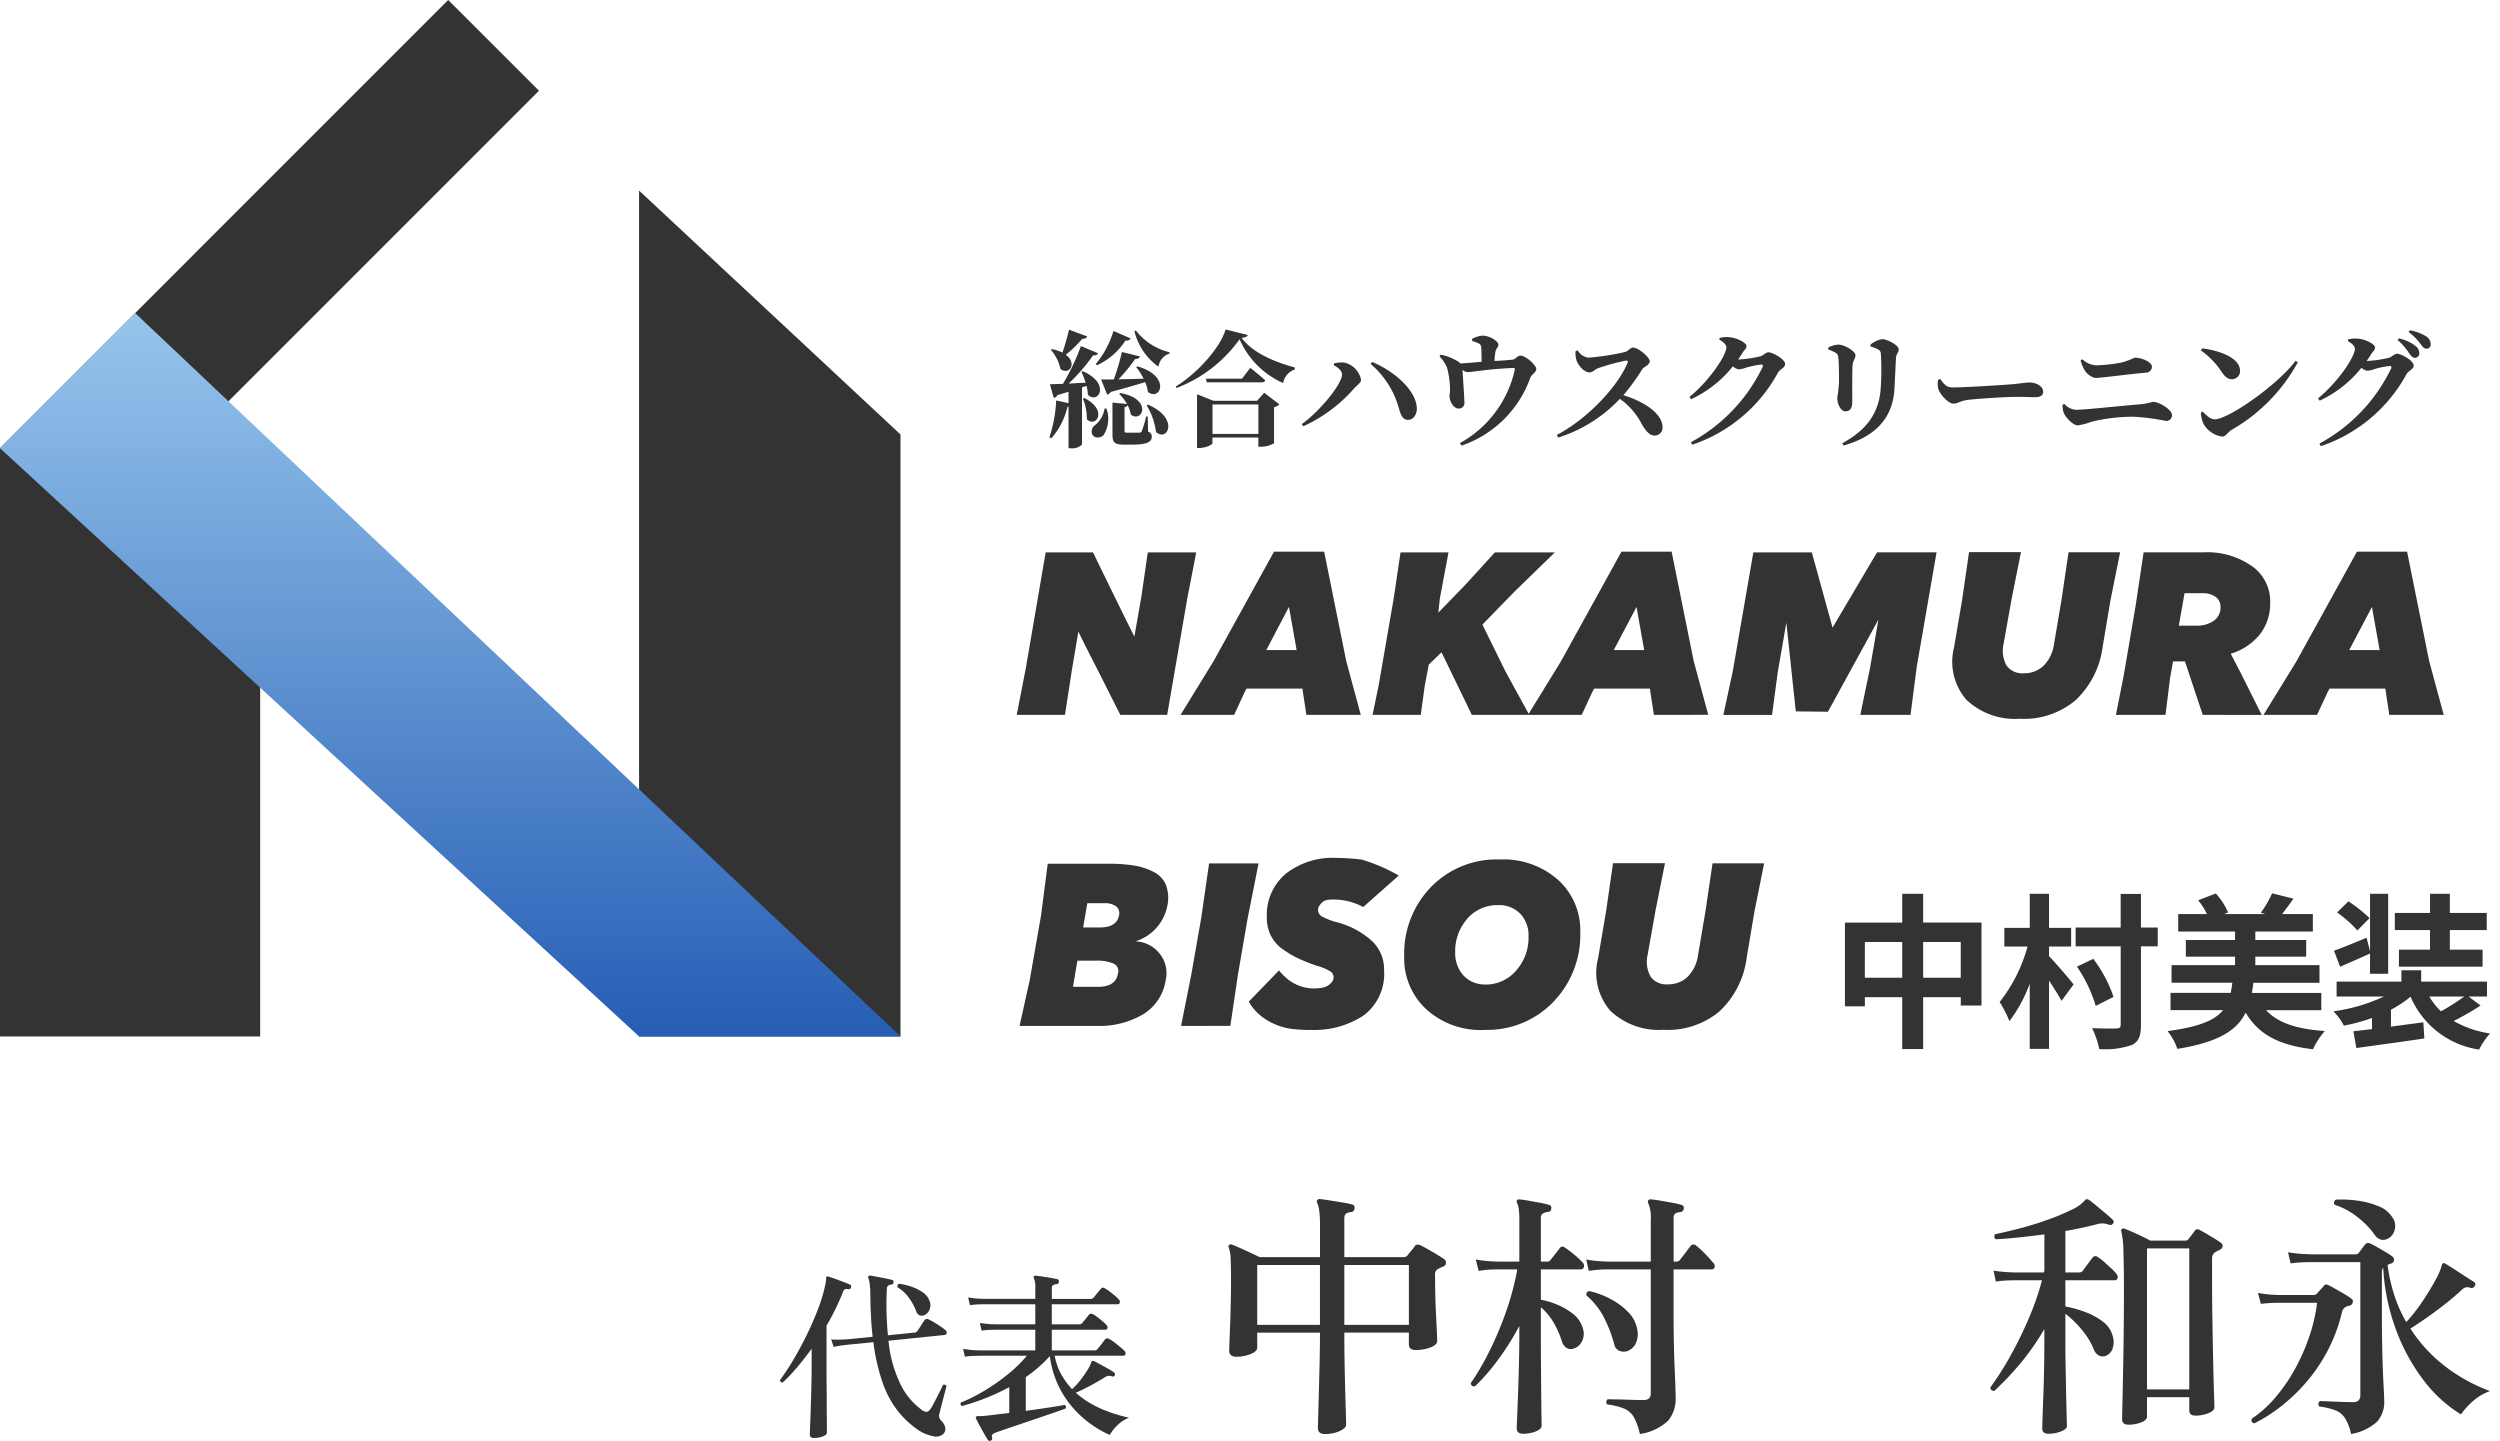 <svg xmlns="http://www.w3.org/2000/svg" xmlns:xlink="http://www.w3.org/1999/xlink" width="250.711" height="144.498" viewBox="0 0 250.711 144.498">
  <defs>
    <linearGradient id="linear-gradient" x1="0.5" x2="0.5" y2="1" gradientUnits="objectBoundingBox">
      <stop offset="0" stop-color="#96c5ec"/>
      <stop offset="1" stop-color="#265eb5"/>
    </linearGradient>
  </defs>
  <g id="グループ_35929" data-name="グループ 35929" transform="translate(-350.291 -1544.501)">
    <g id="グループ_35928" data-name="グループ 35928" transform="translate(-74.986 80.249)">
      <path id="パス_55483" data-name="パス 55483" d="M12.142,1.9q-.7,0-.7-.624,0-.1.026-1.04t.065-2.353q.039-1.417.078-3.042t.039-3.107H5.356V-6.76q0,.364-.65.637a3.8,3.8,0,0,1-1.482.273.791.791,0,0,1-.481-.143.557.557,0,0,1-.195-.481q0-.156.026-.858t.065-1.729q.039-1.027.065-2.2T2.73-13.52q0-1.3-.039-2.119A3.418,3.418,0,0,0,2.5-16.8q-.078-.182.052-.26a.241.241,0,0,1,.286-.026q.234.078.754.312t1.079.494q.559.26.923.442h6.058v-3.12a11.53,11.53,0,0,0-.078-1.534,2.789,2.789,0,0,0-.208-.806.241.241,0,0,1,.026-.286.318.318,0,0,1,.234-.078q.338.026.975.13l1.287.208a7.757,7.757,0,0,1,.988.208.3.3,0,0,1,.234.39.359.359,0,0,1-.312.364,1.17,1.17,0,0,0-.507.143q-.2.117-.2.533v3.848h5.954a.493.493,0,0,0,.39-.182q.13-.182.377-.468a3.229,3.229,0,0,0,.351-.468q.182-.234.546-.078.286.13.741.39t.91.533q.455.273.715.455a.422.422,0,0,1,.208.416.421.421,0,0,1-.312.364,1.614,1.614,0,0,0-.273.117,2.159,2.159,0,0,1-.247.117.669.669,0,0,0-.26.624q0,.962.026,2.067T23.3-9.854q.052.988.078,1.651t.026.767q0,.39-.663.65a4.067,4.067,0,0,1-1.5.26q-.676,0-.676-.572v-1.17H14.092q0,1.482.026,3.042t.065,2.9q.039,1.339.065,2.236T14.274.962q0,.338-.637.637A3.486,3.486,0,0,1,12.142,1.9Zm1.95-10.946h6.474v-6.006H14.092Zm-8.736,0h6.292v-6.006H5.356ZM32.032,1.872q-.65,0-.65-.546,0-.156.039-1.092t.091-2.353q.052-1.417.091-3t.039-3.016v-.806A26.142,26.142,0,0,1,29.51-5.551,21.038,21.038,0,0,1,27.2-2.886q-.416.052-.416-.338a25.467,25.467,0,0,0,1.833-3.133,34.068,34.068,0,0,0,1.677-3.965,27.544,27.544,0,0,0,1.144-4.29h-1.95l-.572.013a9.731,9.731,0,0,0-1.352.143L27.274-15.6a13.9,13.9,0,0,0,1.586.182l.624.026h2.158V-19.6a7.267,7.267,0,0,0-.065-1.118,1.813,1.813,0,0,0-.169-.572.234.234,0,0,1,0-.26.255.255,0,0,1,.26-.078q.338.026.91.13l1.144.208a6.8,6.8,0,0,1,.884.208.3.3,0,0,1,.234.39q-.026.312-.312.312a1.483,1.483,0,0,0-.533.169.517.517,0,0,0-.195.481v4.342h.572a.476.476,0,0,0,.416-.182q.156-.208.468-.6t.442-.572q.208-.286.52-.052a9.684,9.684,0,0,1,.91.689,9.263,9.263,0,0,1,.858.793.5.5,0,0,1,.13.481.341.341,0,0,1-.364.221H33.8v3.042a7.846,7.846,0,0,1,1.638.494,6.512,6.512,0,0,1,1.6.936,2.711,2.711,0,0,1,.949,1.378,1.662,1.662,0,0,1-.078,1.391,1.391,1.391,0,0,1-.858.715.816.816,0,0,1-.663-.078,1.111,1.111,0,0,1-.481-.676,9.472,9.472,0,0,0-.845-1.9A6.024,6.024,0,0,0,33.8-10.816v2.678q0,1.664.013,3.263t.026,2.9q.013,1.3.026,2.119t.013.923q0,.338-.585.572A3.364,3.364,0,0,1,32.032,1.872Zm11.7.026a6.429,6.429,0,0,0-.6-1.677,2.026,2.026,0,0,0-.949-.858,6.65,6.65,0,0,0-1.729-.429.349.349,0,0,1,.052-.52q.208,0,.871.013t1.43.039q.767.026,1.287.026.728,0,.728-.65V-14.612H40.56l-.572.013a10.336,10.336,0,0,0-1.378.143L38.35-15.6a13.944,13.944,0,0,0,1.573.182l.611.026h4.29v-4.186a3.715,3.715,0,0,0-.26-1.69.252.252,0,0,1,.026-.286.281.281,0,0,1,.26-.078q.338.026.936.13l1.183.208a6.739,6.739,0,0,1,.9.208.308.308,0,0,1,.26.39.356.356,0,0,1-.338.338,1.26,1.26,0,0,0-.481.13.455.455,0,0,0-.195.442v4.394h.26a.448.448,0,0,0,.364-.156q.1-.13.325-.416t.429-.572q.208-.286.312-.416A.381.381,0,0,1,49.374-17a9.748,9.748,0,0,1,.9.832,11.944,11.944,0,0,1,.819.91.426.426,0,0,1,.13.442.3.3,0,0,1-.312.208h-3.8v4.42q0,1.4.026,2.808t.078,2.6q.052,1.2.078,2t.026,1.014A3.432,3.432,0,0,1,46.566.559,5.258,5.258,0,0,1,43.732,1.9ZM42.432-6.4a1.2,1.2,0,0,1-.78-.052.9.9,0,0,1-.494-.65,13.224,13.224,0,0,0-1.066-2.756,7.271,7.271,0,0,0-1.716-2.132q-.078-.39.286-.442a8.4,8.4,0,0,1,2.106.78,6.93,6.93,0,0,1,1.781,1.313,3.169,3.169,0,0,1,.9,1.677,2.164,2.164,0,0,1-.156,1.521A1.5,1.5,0,0,1,42.432-6.4ZM92.742.962q-.65,0-.65-.546,0-.156.026-1.365t.065-3.081q.039-1.872.065-4.121t.026-4.485q0-2.288-.052-3.77a9.463,9.463,0,0,0-.208-2,.236.236,0,0,1,.052-.26.28.28,0,0,1,.26-.026q.286.1.767.312t.988.455q.507.247.845.429h3.51a.35.35,0,0,0,.312-.156q.1-.13.312-.4t.312-.429a.351.351,0,0,1,.468-.1q.26.13.676.377t.845.507a7.221,7.221,0,0,1,.663.442.323.323,0,0,1,.143.312.421.421,0,0,1-.221.338l-.286.143q-.13.065-.26.143a.779.779,0,0,0-.286.676v2.132q0,2.184.039,4.368t.078,4.03q.039,1.846.078,3.016t.039,1.326q0,.338-.611.585A3.4,3.4,0,0,1,99.45.052q-.624,0-.624-.52V-1.794H94.588V.156q0,.338-.572.572A3.336,3.336,0,0,1,92.742.962Zm-8.034.91q-.624,0-.624-.52,0-.13.026-1t.078-2.2q.052-1.326.078-2.8t.026-2.769V-8.632A24.04,24.04,0,0,1,81.822-5.1a29.736,29.736,0,0,1-2.548,2.678q-.39,0-.39-.364A28.638,28.638,0,0,0,80.769-5.72a40.445,40.445,0,0,0,1.859-3.731,28.07,28.07,0,0,0,1.43-4.069H81.406l-.637.013a10.63,10.63,0,0,0-1.339.117L79.2-14.482a14.816,14.816,0,0,0,1.534.156l.65.026h2.86l.052-.182v-3.64q-1.352.182-2.613.312t-2.249.182a.327.327,0,0,1-.052-.52q1.17-.234,2.587-.611t2.743-.858a21.948,21.948,0,0,0,2.314-.975,3.794,3.794,0,0,0,1.3-.91.951.951,0,0,1,.182-.156.613.613,0,0,1,.26.078q.234.156.7.546l.949.793q.481.4.715.637.208.208.052.39a.322.322,0,0,1-.39.13,2.264,2.264,0,0,0-.533-.13,2,2,0,0,0-.611.052q-.676.182-1.508.364T86.4-18.46v4.16H87.75a.52.52,0,0,0,.416-.182q.13-.208.468-.65t.468-.624a.369.369,0,0,1,.572-.078,4.359,4.359,0,0,1,.624.481q.364.325.7.637a4.189,4.189,0,0,1,.494.52.472.472,0,0,1,.143.455.283.283,0,0,1-.3.221H86.4v2.626a11.606,11.606,0,0,1,1.989.559,6.916,6.916,0,0,1,1.755.949,2.634,2.634,0,0,1,.988,1.4,2.055,2.055,0,0,1,.026,1.248,1.222,1.222,0,0,1-.6.754.893.893,0,0,1-.741.039,1.092,1.092,0,0,1-.559-.637,7.329,7.329,0,0,0-1.2-1.963A10.077,10.077,0,0,0,86.4-10.166V-7.41q0,1.17.026,2.561t.052,2.691q.026,1.3.052,2.21t.026,1.066q0,.286-.585.52A3.364,3.364,0,0,1,84.708,1.872Zm9.88-4.446h4.238V-16.718H94.588ZM115.05,1.9a4.819,4.819,0,0,0-.6-1.586,2.085,2.085,0,0,0-.975-.793,6.688,6.688,0,0,0-1.6-.377.345.345,0,0,1,.078-.546q.182,0,.78.026t1.313.052q.715.026,1.209.026a.7.7,0,0,0,.572-.195.83.83,0,0,0,.156-.533V-15.34h-4.862l-.676.013a12.943,12.943,0,0,0-1.456.117l-.26-1.118a14.557,14.557,0,0,0,1.677.182l.689.026h4.394a.376.376,0,0,0,.338-.156q.13-.156.325-.429t.3-.4a.41.41,0,0,1,.52-.1,5.185,5.185,0,0,1,.676.351q.416.247.845.494a5.981,5.981,0,0,1,.663.429.407.407,0,0,1,.208.364.4.4,0,0,1-.286.364,1.286,1.286,0,0,0-.195.065,1.048,1.048,0,0,0-.169.091,16.935,16.935,0,0,0,.676,3.029,13.725,13.725,0,0,0,1.2,2.691,17.125,17.125,0,0,0,1.638-2.093q.754-1.131,1.274-2.093a6.389,6.389,0,0,0,.624-1.43.64.64,0,0,1,.1-.26.252.252,0,0,1,.286.026q.182.1.6.364t.884.572q.468.312.858.559t.52.325a.273.273,0,0,1,.078.416.337.337,0,0,1-.416.182,1.225,1.225,0,0,0-.429-.065.907.907,0,0,0-.455.273q-.7.65-1.586,1.352t-1.807,1.352q-.923.65-1.755,1.17a14.925,14.925,0,0,0,3.458,3.77,16.935,16.935,0,0,0,4.524,2.5,5.122,5.122,0,0,0-1.742,1.04,6.9,6.9,0,0,0-1.17,1.3,13.644,13.644,0,0,1-3.783-3.471,19.321,19.321,0,0,1-2.769-5.122,21.083,21.083,0,0,1-1.248-6.123.835.835,0,0,0-.13.494v4.238q0,2.236.052,4.082t.117,3.042q.065,1.2.065,1.508A2.963,2.963,0,0,1,117.65.676,5.186,5.186,0,0,1,115.05,1.9Zm-9.7-1.066q-.39-.13-.26-.468a11.808,11.808,0,0,0,2.47-2.249A17.309,17.309,0,0,0,109.525-4.8a20.018,20.018,0,0,0,1.391-3.237,16.474,16.474,0,0,0,.728-3.224H107.77l-.52.013q-.52.013-1.248.091l-.286-1.092a11.755,11.755,0,0,0,1.469.182l.585.026h3.51a.5.5,0,0,0,.364-.156q.13-.156.351-.39t.325-.364q.156-.234.468-.078.26.13.7.377t.884.507a6.106,6.106,0,0,1,.7.468.3.3,0,0,1,.13.416q-.026.234-.39.312a.8.8,0,0,0-.676.65,16.493,16.493,0,0,1-1.547,4.056,16.829,16.829,0,0,1-2.262,3.211A17.686,17.686,0,0,1,107.77-.676,15.783,15.783,0,0,1,105.352.832Zm13.416-18.538a1,1,0,0,1-.676.117,1.067,1.067,0,0,1-.624-.429,8.555,8.555,0,0,0-1.833-1.885,7.031,7.031,0,0,0-2.223-1.183.342.342,0,0,1,.13-.52,11.6,11.6,0,0,1,2.158.1,8.347,8.347,0,0,1,2.106.559,2.774,2.774,0,0,1,1.378,1.1,1.458,1.458,0,0,1,.234,1.3A1.312,1.312,0,0,1,118.768-17.706Z" transform="translate(546 1606.162)" fill="#333"/>
      <path id="パス_55482" data-name="パス 55482" d="M16.866.9a1.076,1.076,0,0,1-1.008.216A3.986,3.986,0,0,1,14.292.45a9.326,9.326,0,0,1-1.917-1.782A9.731,9.731,0,0,1,10.845-4.1a19.519,19.519,0,0,1-.981-4.212q-.99.108-1.692.171t-.846.081l-.459.054a8.362,8.362,0,0,0-.981.18l-.252-.756A10.9,10.9,0,0,0,6.8-8.577L7.272-8.6l2.52-.252q-.108-.9-.162-1.935t-.072-2.187a8.278,8.278,0,0,0-.063-1.17,2.962,2.962,0,0,0-.135-.594.162.162,0,0,1,0-.18.211.211,0,0,1,.18-.072q.252.036.675.117l.837.162q.414.081.666.153a.2.2,0,0,1,.162.252q-.018.216-.216.216a.6.6,0,0,0-.315.108.455.455,0,0,0-.135.342A31.815,31.815,0,0,0,11.322-9l2.628-.27a.389.389,0,0,0,.324-.162q.072-.09.216-.315l.288-.45q.144-.225.2-.3a.3.3,0,0,1,.4-.108,4.91,4.91,0,0,1,.567.3q.351.207.675.432a5.765,5.765,0,0,1,.468.351.285.285,0,0,1,.126.3.214.214,0,0,1-.2.189l-5.634.576a12.7,12.7,0,0,0,1.278,4.518,6.939,6.939,0,0,0,2.124,2.466.676.676,0,0,0,.459.144.644.644,0,0,0,.351-.288,5.086,5.086,0,0,0,.306-.522q.18-.342.378-.729t.351-.7q.153-.315.225-.459a.23.23,0,0,1,.207-.009.248.248,0,0,1,.135.135q-.036.144-.135.522t-.216.828q-.117.45-.216.837t-.135.549a.787.787,0,0,0-.027.414,1,1,0,0,0,.225.342,1.3,1.3,0,0,1,.378.666A.7.7,0,0,1,16.866.9Zm-12.96.4q-.414,0-.414-.36,0-.072.018-.558T3.555-.873q.027-.765.054-1.665t.045-1.8q.018-.9.018-1.656V-7.65q-.72.99-1.458,1.863A17.046,17.046,0,0,1,.774-4.266q-.27,0-.27-.252A23.847,23.847,0,0,0,1.827-6.525Q2.52-7.686,3.168-9.009T4.32-11.655a15.684,15.684,0,0,0,.738-2.493,3.041,3.041,0,0,0,.054-.324,2.64,2.64,0,0,0,.018-.288q0-.216.216-.126.27.072.684.225l.828.306a6.837,6.837,0,0,1,.666.279q.162.054.09.27-.054.2-.216.18a.864.864,0,0,0-.387.009q-.117.045-.207.3A23.927,23.927,0,0,1,5.166-9.972v4.887q0,.6.009,1.359T5.184-2.2q0,.765.009,1.431T5.2.315V.774q0,.216-.423.369A2.547,2.547,0,0,1,3.906,1.3ZM14.922-11a.626.626,0,0,1-.432-.009.649.649,0,0,1-.324-.369,5.394,5.394,0,0,0-.792-1.449,3.634,3.634,0,0,0-1.08-.981.346.346,0,0,1,.009-.234.2.2,0,0,1,.171-.126,6.475,6.475,0,0,1,1.242.306,4.543,4.543,0,0,1,1.08.54,1.747,1.747,0,0,1,.648.756,1.16,1.16,0,0,1,.054.99A1.042,1.042,0,0,1,14.922-11Zm6.7,12.564a.21.21,0,0,1-.288-.09q-.144-.216-.378-.63T20.493.009q-.225-.423-.333-.657-.054-.126,0-.18A.259.259,0,0,1,20.376-.9h.27q.144,0,.342-.018.522-.054,1.161-.135t1.341-.153V-3.8A21.936,21.936,0,0,1,21.1-2.691a22.441,22.441,0,0,1-2.349.783Q18.54-2,18.63-2.25a16.7,16.7,0,0,0,2.421-1.224,20.051,20.051,0,0,0,2.358-1.665,13.247,13.247,0,0,0,1.845-1.809H20.5l-.459.009a8.92,8.92,0,0,0-1,.081l-.18-.792a7.9,7.9,0,0,0,1.152.144l.486.018h5.6v-2.07H22.176l-.468.009a8.45,8.45,0,0,0-.99.081l-.18-.774a9.554,9.554,0,0,0,1.143.126l.477.018H26.1v-2.016H21.006l-.459.009a8.92,8.92,0,0,0-1,.081l-.18-.774a9.552,9.552,0,0,0,1.152.126l.486.018H26.1v-1.134a2.073,2.073,0,0,0-.126-.9.2.2,0,0,1-.018-.216.234.234,0,0,1,.2-.072q.216.018.639.081t.846.135q.423.072.639.126a.213.213,0,0,1,.18.27q-.018.234-.234.234a.777.777,0,0,0-.333.1.317.317,0,0,0-.135.3v1.08h3.852a.427.427,0,0,0,.342-.126q.108-.144.36-.45t.36-.432a.269.269,0,0,1,.4-.054,4.258,4.258,0,0,1,.477.315q.279.207.54.432a4.059,4.059,0,0,1,.387.369.338.338,0,0,1,.1.324.209.209,0,0,1-.225.162H27.756V-10.1h2.736a.35.35,0,0,0,.306-.126q.108-.126.351-.423t.333-.423a.3.3,0,0,1,.378-.054,2.528,2.528,0,0,1,.468.3q.27.207.531.432a4.059,4.059,0,0,1,.387.369.307.307,0,0,1,.09.315.21.21,0,0,1-.216.153H27.756v2.07H32a.652.652,0,0,0,.216-.027.331.331,0,0,0,.144-.135q.126-.144.378-.468t.342-.45A.305.305,0,0,1,33.5-8.64a3.434,3.434,0,0,1,.522.342q.306.234.6.477a3.773,3.773,0,0,1,.423.387.312.312,0,0,1,.1.315.2.2,0,0,1-.207.171H28.044A6.232,6.232,0,0,0,28.7-5.094,7.344,7.344,0,0,0,29.79-3.6a7.81,7.81,0,0,0,.873-.954,10.476,10.476,0,0,0,.693-1,3.2,3.2,0,0,0,.36-.747.386.386,0,0,1,.072-.126q.054-.036.2.018.2.09.594.306t.8.441A5.663,5.663,0,0,1,34-5.274a.222.222,0,0,1,.072.27.186.186,0,0,1-.252.126,1.086,1.086,0,0,0-.405-.054.9.9,0,0,0-.369.162q-.666.414-1.458.837t-1.422.693a9.038,9.038,0,0,0,1.71,1.2,11.755,11.755,0,0,0,1.863.81,17.173,17.173,0,0,0,1.773.5,3.116,3.116,0,0,0-1.2.774A4.268,4.268,0,0,0,33.57.99,10.6,10.6,0,0,1,31.608-.144,10.512,10.512,0,0,1,29.8-1.818a9.735,9.735,0,0,1-1.431-2.241,9.826,9.826,0,0,1-.81-2.853,14.063,14.063,0,0,1-2.412,2.106v3.384q1.152-.162,2.187-.315t1.7-.279a.25.25,0,0,1,.108.36q-.594.216-1.512.531t-1.953.666L23.688.216q-.954.324-1.6.558-.432.144-.324.5A.215.215,0,0,1,21.618,1.566Z" transform="translate(503 1607.162)" fill="#333"/>
    </g>
    <g id="グループ_35142" data-name="グループ 35142" transform="translate(24330.006 15925.797)">
      <g id="グループ_35141" data-name="グループ 35141" transform="translate(-23979.715 -14381.296)">
        <path id="パス_51086" data-name="パス 51086" d="M.5,45.648v58.99H26.591V56.6l-8.929-9.908L54.551,9.8,45.447.7Z" transform="translate(-0.5 -0.7)" fill="#333"/>
        <path id="パス_51088" data-name="パス 51088" d="M792.5,236.857l26.218,24.462v60.366H792.5Z" transform="translate(-728.412 -217.747)" fill="#333"/>
        <path id="パス_51090" data-name="パス 51090" d="M.5,402.235l64.088,58.991H90.807L14.052,388.683Z" transform="translate(-0.5 -357.287)" fill="url(#linear-gradient)"/>
      </g>
      <path id="合体_38" data-name="合体 38" d="M139.779,66.913a10.588,10.588,0,0,1-1.967,1.3v1.7l3.25-.433.1,1.617c-2.384.367-4.968.7-6.818.967l-.3-1.684c.55-.067,1.183-.133,1.867-.217V69.046a17.54,17.54,0,0,1-2.817.767,6.209,6.209,0,0,0-1.05-1.434,17.5,17.5,0,0,0,5.067-1.484h-4.75V65.4h6.5V64.262h1.983V65.4h6.6v1.5H145.6l1.2.9a27.419,27.419,0,0,1-2.7,1.55,10.336,10.336,0,0,0,3.651,1.25,7.113,7.113,0,0,0-1.1,1.617A8.9,8.9,0,0,1,139.779,66.913Zm3.05,1.467a22.41,22.41,0,0,0,2.334-1.484h-3.5a6.282,6.282,0,0,0,1.167,1.484Zm-19.587.133c-.884,1.783-2.734,2.968-6.851,3.634a5.852,5.852,0,0,0-.983-1.784c3.167-.417,4.734-1.083,5.567-2.1h-5.267V66.529h6.034c.067-.316.117-.65.167-1.017h-6.1V63.746h6.368V62.9h-4.935V61.229h4.935v-.85h-5.7v-1.75h2.884a6.723,6.723,0,0,0-.884-1.384l1.767-.683a6.592,6.592,0,0,1,1.233,1.9l-.383.167h4.134l-.467-.133a10.978,10.978,0,0,0,1.134-1.95l2.134.533c-.4.584-.8,1.117-1.134,1.55h3.084v1.75h-5.768v.85h5.1V62.9h-5.1v.85h6.434v1.767H124.01a9.947,9.947,0,0,1-.15,1.017h6.968v1.733h-5.535c1.167,1.267,3.067,1.9,5.884,2.084a7.658,7.658,0,0,0-1.184,1.833C126.56,71.78,124.543,70.7,123.243,68.513Zm-15.4,1.55c1.05.05,2.1.05,2.45.033.316,0,.417-.1.417-.4V61.862H106.19V59.979h4.517V56.61h2.034v3.368h1.684v1.884h-1.684V69.73c0,1.167-.25,1.717-.933,2.034a8.182,8.182,0,0,1-3.251.4,8.7,8.7,0,0,0-.717-2.1ZM88.8,72.163v-5.2H85.054v.917h-2v-8.4H88.8V56.594h2.1v2.884h5.851V67.8H94.672v-.834H90.9v5.2Zm2.1-7.151h3.768V61.429H90.9Zm-5.851,0H88.8V61.429H85.054Zm16.536,7.134V65.613a14.345,14.345,0,0,1-2.034,3.751,11.545,11.545,0,0,0-.983-1.917,15.616,15.616,0,0,0,2.8-5.567H99.039V60.012h2.55V56.595h1.934v3.417h2.217v1.867h-2.217v.967c.55.55,2.117,2.384,2.467,2.834l-1.217,1.65c-.283-.533-.767-1.3-1.25-2.033v6.851ZM27.845,70.173a6.345,6.345,0,0,1-3.115-1.148,5.177,5.177,0,0,1-1.462-1.617L26.3,64.282a6.033,6.033,0,0,0,.8.809,1.079,1.079,0,0,0,.254.2,4.192,4.192,0,0,0,2.324.794c1.171,0,1.513-.188,1.905-.612a.729.729,0,0,0-.075-1.055,4.672,4.672,0,0,0-1.339-.583,18.2,18.2,0,0,1-1.919-.754,9.93,9.93,0,0,1-1.585-.937,3.771,3.771,0,0,1-1.183-1.359,3.93,3.93,0,0,1-.4-1.8A5.383,5.383,0,0,1,27,54.567a7.632,7.632,0,0,1,5-1.576,23.856,23.856,0,0,1,2.6.171,17.853,17.853,0,0,1,3.711,1.6l-3.565,3.158a6.286,6.286,0,0,0-3.047-.752c-.834,0-1.034.189-1.33.589a.751.751,0,0,0,.193,1.085l.01.006a6.673,6.673,0,0,0,1.474.582A8.423,8.423,0,0,1,35.5,61.216a3.876,3.876,0,0,1,1.339,3.015,5.247,5.247,0,0,1-2.009,4.535A9,9,0,0,1,29.4,70.24v.012q-.734,0-1.553-.079ZM41.057,68.16a6.925,6.925,0,0,1-2.2-5.255,9.606,9.606,0,0,1,2.689-6.995,9.181,9.181,0,0,1,6.882-2.758,8.267,8.267,0,0,1,5.887,2.068,6.828,6.828,0,0,1,2.2,5.2A9.678,9.678,0,0,1,53.8,67.447a9.172,9.172,0,0,1-6.893,2.791l-.011.011a8.125,8.125,0,0,1-5.842-2.09Zm4.136-9.074a4.889,4.889,0,0,0-1.221,3.4,3.265,3.265,0,0,0,.836,2.305,2.854,2.854,0,0,0,2.2.893l-.023.011a3.994,3.994,0,0,0,3.085-1.389,4.961,4.961,0,0,0,1.254-3.447A3.129,3.129,0,0,0,50.5,58.6a2.926,2.926,0,0,0-2.215-.87,3.979,3.979,0,0,0-3.1,1.355Zm19.73,11.142a7.064,7.064,0,0,1-5.4-1.91A5.824,5.824,0,0,1,58.3,63.063l.8-4.7.7-4.837h5.209l-.949,4.746-.791,4.442a3.034,3.034,0,0,0,.305,2.2,1.945,1.945,0,0,0,1.729.758,2.768,2.768,0,0,0,1.966-.746,3.787,3.787,0,0,0,1.051-2.158l.758-4.486.7-4.746h5.175l-.972,4.835-.779,4.633a8.922,8.922,0,0,1-2.7,5.356,8.053,8.053,0,0,1-5.594,1.876Zm-48.444-.384,1.017-5.1.994-5.662.8-5.536h4.961l-1.1,5.536-.972,5.639-.758,5.119Zm-16.194,0L1.3,65.255l1.141-6.509.667-5.164H9.246a15.244,15.244,0,0,1,2.542.181,6.524,6.524,0,0,1,1.955.644,2.571,2.571,0,0,1,1.221,1.3,3.738,3.738,0,0,1,.136,2.1,4.661,4.661,0,0,1-3.209,3.56,3.208,3.208,0,0,1,2.418,1.2,3.094,3.094,0,0,1,.633,2.656A4.83,4.83,0,0,1,12.67,68.68a8.632,8.632,0,0,1-4.633,1.164Zm5.357-3.921h2.52c1.187,0,1.852-.452,1.989-1.345a.815.815,0,0,0-.452-.994A4.305,4.305,0,0,0,7.9,63.3H6.082Zm1.017-5.955H8.343c1.141,0,1.785-.418,1.921-1.242a.875.875,0,0,0-.305-.881,1.925,1.925,0,0,0-1.2-.305H7.077ZM106.324,63.9l1.634-.784a13.343,13.343,0,0,1,2.033,3.817l-1.784.9A14.227,14.227,0,0,0,106.324,63.9Zm29.389.717V62.579c-1,.467-2.067.917-3,1.334L132.1,62.3c.85-.3,2.033-.784,3.267-1.3l.35,1.367V56.594h1.817v8.018Zm2.9-.717V62.2h3.117V60.229H138.2V58.512h3.534V56.595h1.984v1.917h3.7v1.717h-3.7V62.2H147v1.7Zm-6.2-5.434,1.134-1.117a14.261,14.261,0,0,1,2.117,1.684l-1.217,1.234a12.428,12.428,0,0,0-2.033-1.8Zm-31.786-19.43a7.064,7.064,0,0,1-5.4-1.91A5.824,5.824,0,0,1,94,31.868l.8-4.7.7-4.837h5.209l-.949,4.746-.791,4.442a3.034,3.034,0,0,0,.305,2.2,1.945,1.945,0,0,0,1.729.758,2.768,2.768,0,0,0,1.966-.746,3.786,3.786,0,0,0,1.051-2.158l.758-4.486.7-4.746h5.175l-.972,4.837-.779,4.633a8.922,8.922,0,0,1-2.7,5.356,8.053,8.053,0,0,1-5.594,1.876Zm37.02-.383-.35-2.295-.045-.339h-5.6l-.181.339L130.4,38.649h-5.368l3.289-5.345,6.08-11.018h5.029l2.215,10.973,1.458,5.39Zm-4.023-6.5h3.051l-.768-4.328Zm-49.029,6.5.972-4.678.847-4.882L81.35,38.337,78.125,38.3l-.945-8.9-.859,4.95-.576,4.305H70.863l.949-4.4,2.057-11.9h5.865L81.813,29.9l4.463-7.549h5.968L90.255,33.835l-.621,4.814Zm-20.7,0-.35-2.295-.045-.339h-5.6l-.181.339-1.062,2.295H45.638q-.763-1.593-1.559-3.221L42.6,32.377l-1.277,1.232-.4,2.079-.406,2.961H35.683l.621-3.006L37.8,26.987l.689-4.633H43.3l-.87,4.633L42.281,28.4l2.735-2.825,2.938-3.221h6.012l-4.091,3.979L46.7,29.6l2.339,4.746,2.3,4.2L54.565,33.3l6.08-11.018h5.029l2.215,10.972,1.458,5.39Zm-4.023-6.5h3.051l-.768-4.328Zm-30.824,6.5-.35-2.295-.045-.339H23.041l-.181.339L21.8,38.649H16.43L19.719,33.3,25.8,22.286h5.029l2.215,10.973,1.458,5.39Zm-4.023-6.5H28.07L27.3,27.823Zm-14.634,6.5c-.418-.825-.859-1.695-1.322-2.622S8.08,34.072,7.5,32.942,6.486,30.931,6.181,30.3l-.645,3.819-.7,4.532H0L.926,33.88,2.9,22.354H7.65q2.39,4.933,4.147,8.453l.712-4.079.633-4.373H18l-.9,4.633L15.086,38.649Zm108.547,0-1.209-3.639-.576-1.729H115.96l-.295,1.639-.463,3.729H110.23l.779-3.932,1.2-7.029.8-5.345h6.07a7.808,7.808,0,0,1,4.78,1.379,4.3,4.3,0,0,1,1.842,3.627,5.065,5.065,0,0,1-1.028,3.221,5.959,5.959,0,0,1-2.926,1.944l1.006,1.944,2.1,4.192Zm-2.4-8.95h1.751a2.918,2.918,0,0,0,1.752-.486,1.616,1.616,0,0,0,.678-1.389,1.185,1.185,0,0,0-.5-1.017,2.087,2.087,0,0,0-1.254-.362h-1.852ZM5.192,11.917V7.738a.247.247,0,0,1-.1.013,7.4,7.4,0,0,1-1.616,3.156l-.2-.1A13.5,13.5,0,0,0,3.955,7.12l1.237.265V6.248l-1.124.341a.481.481,0,0,1-.353.278L3.324,5.491c.3,0,.758-.025,1.313-.038a22.781,22.781,0,0,0,1.8-3.787l1.717.72a.429.429,0,0,1-.492.2A18.293,18.293,0,0,1,5.2,5.428C5.722,5.4,6.316,5.365,6.91,5.34a6.876,6.876,0,0,0-.429-1.1l.139-.051c2.853,1.225,1.552,3.371.516,2.361A4.686,4.686,0,0,0,7,5.655l-.454.152v5.731a1.4,1.4,0,0,1-1.111.379Zm12.889-.025V6.5l1.654.656H24.1l.72-.808,1.516,1.161a.941.941,0,0,1-.531.278v3.623a2.7,2.7,0,0,1-1.313.353h-.265v-.922h-4.6v.568c0,.139-.682.48-1.326.48Zm1.553-1.414h4.6V7.524h-4.6Zm111,.972a16.917,16.917,0,0,0,7.2-7.549c.063-.177,0-.24-.152-.24a9.038,9.038,0,0,0-1.54.316,2.194,2.194,0,0,1-.707.164,1.165,1.165,0,0,1-.581-.3,11.656,11.656,0,0,1-4.191,3.3l-.165-.228c2.045-1.679,3.7-4.179,3.7-4.986,0-.24-.3-.543-.707-.758l.038-.177a2.854,2.854,0,0,1,.884-.076c.833.038,1.805.568,1.805.884,0,.278-.164.328-.379.657-.139.24-.3.467-.467.707a12.507,12.507,0,0,0,2.247-.328c.316-.1.53-.4.808-.4.379,0,1.666.669,1.666,1.187,0,.354-.492.48-.72.858a15.353,15.353,0,0,1-8.584,7.22Zm-47.843-.038c2.4-1.313,3.661-2.967,3.85-5.466a27.566,27.566,0,0,0,.025-3.371c-.013-.29-.038-.429-.278-.568a3.067,3.067,0,0,0-.758-.29l-.013-.2A2.56,2.56,0,0,1,86.8.972c.53,0,1.654.632,1.654,1.01,0,.328-.253.467-.278.846-.038.732-.114,2.348-.152,3.118-.177,3.017-1.982,4.8-5.1,5.693ZM44.438,11.4a11.149,11.149,0,0,0,5.491-7.283c.051-.215.013-.265-.177-.253-2.462.1-4.115.417-4.494.417a.905.905,0,0,1-.555-.227c.038.707.189,2.79.189,3.257a.54.54,0,0,1-.568.619c-.518.013-.922-.732-.922-1.237-.013-.139.051-.353.051-.593a9.125,9.125,0,0,0-.29-2.235A3.313,3.313,0,0,0,42.4,2.714l.113-.189a5.146,5.146,0,0,1,1.54.568,1.82,1.82,0,0,1,.442.316c.695-.038,1.477-.114,2.121-.164,0-.4-.013-.947-.025-1.288-.013-.278-.038-.417-.24-.543a3.07,3.07,0,0,0-.682-.253L45.662.947A2.556,2.556,0,0,1,46.71.619c.745,0,1.591.581,1.591.884,0,.341-.24.366-.3.758a7.974,7.974,0,0,0-.088.9c.669-.038,1.389-.076,1.831-.139.265-.025.48-.4.758-.4.543,0,1.6.947,1.6,1.351,0,.328-.467.53-.593.858a11.156,11.156,0,0,1-6.893,6.816ZM67.6,11.311a16.917,16.917,0,0,0,7.2-7.549c.063-.177,0-.24-.152-.24a9.039,9.039,0,0,0-1.54.316A2.2,2.2,0,0,1,72.4,4a1.165,1.165,0,0,1-.581-.3,11.652,11.652,0,0,1-4.191,3.295l-.164-.227c2.045-1.679,3.7-4.179,3.7-4.986,0-.24-.3-.543-.707-.758l.038-.177A2.858,2.858,0,0,1,71.377.77c.833.038,1.805.568,1.805.884,0,.278-.164.328-.379.656-.139.24-.3.467-.467.707a12.5,12.5,0,0,0,2.247-.328c.316-.1.53-.4.808-.4.379,0,1.666.669,1.666,1.187,0,.353-.492.48-.719.858a15.354,15.354,0,0,1-8.584,7.22Zm-56.855.24C9.762,11.551,9.6,11.3,9.6,10.5V7.334l1.452.139a3.986,3.986,0,0,0-.783-1.01l.114-.088c3.269.581,2.246,3.03,1.06,2.172a3.215,3.215,0,0,0-.316-.947.427.427,0,0,1-.316.189v2.373c0,.152.025.189.278.189h1.225a.243.243,0,0,0,.227-.152,13.22,13.22,0,0,0,.442-1.477h.152l.038,1.527a.484.484,0,0,1,.366.517c0,.492-.442.783-1.919.783Zm43.412-.972c2.967-1.54,6.072-4.759,7.094-7.22.076-.189,0-.24-.139-.24a21.552,21.552,0,0,0-2.752.745c-.417.139-.568.442-.922.442-.556,0-1.149-.732-1.3-1.2a2.61,2.61,0,0,1-.1-.922l.215-.088a1.5,1.5,0,0,0,1.061.732A24.335,24.335,0,0,0,61,2.259c.316-.076.53-.442.8-.442.543,0,1.679.972,1.679,1.376,0,.366-.581.556-.732.77a22.592,22.592,0,0,1-1.906,2.626c2.07.644,3.926,1.843,3.926,3.232a.793.793,0,0,1-.783.821c-.492,0-.821-.379-1.25-1.048a7.158,7.158,0,0,0-2.247-2.638A14.515,14.515,0,0,1,54.3,10.844ZM7.566,10.516a.786.786,0,0,1,.341-.959,2.76,2.76,0,0,0,.909-1.642L9,7.94A3.03,3.03,0,0,1,8.7,10.6a.78.78,0,0,1-.566.232.607.607,0,0,1-.57-.319ZM119.031,9.494a2.85,2.85,0,0,1-.278-1.149l.177-.113c.3.3.745.783,1.2.783,1.363,0,6.3-3.434,8.117-5.87l.227.152a17.466,17.466,0,0,1-6.652,6.778c-.4.253-.568.669-.934.669A2.578,2.578,0,0,1,119.031,9.494Zm-105.065.782a6.917,6.917,0,0,0-.934-2.664l.126-.076c2.66,1.142,2.252,3,1.381,3a.863.863,0,0,1-.573-.256Zm14.618-.782c1.969-1.426,4.04-4.09,4.04-4.974,0-.353-.366-.695-.833-.934l.038-.189a3.921,3.921,0,0,1,.972-.088,2.221,2.221,0,0,1,1.73,1.73c0,.316-.391.53-.682.858a15.109,15.109,0,0,1-5.113,3.812Zm76.435-1.086a1.96,1.96,0,0,1-.139-.858l.189-.076a1.66,1.66,0,0,0,1.212.581c.821,0,4.81-.429,6.564-.568a9.151,9.151,0,0,0,1.1-.227c.657,0,1.906.8,1.906,1.313a.573.573,0,0,1-.593.606,20.605,20.605,0,0,0-3.358-.429,18.017,18.017,0,0,0-4.065.492,7.78,7.78,0,0,1-1.414.379c-.5,0-1.237-.821-1.4-1.212ZM7.035,9a5.386,5.386,0,0,0-.4-2.058l.152-.063c1.963.991,1.492,2.372.772,2.372A.726.726,0,0,1,7.035,9Zm31.319-.985a8.948,8.948,0,0,0-2.866-4.557l.152-.2c2.146.884,4.406,2.8,4.481,4.62.025.632-.341,1.187-.858,1.187H39.24C38.74,9.064,38.541,8.651,38.354,8.016ZM82.284,6.83a12.06,12.06,0,0,0,.177-1.553c0-.619,0-1.958-.076-2.474a.5.5,0,0,0-.278-.467,3.887,3.887,0,0,0-.719-.328v-.2a2.5,2.5,0,0,1,1.01-.29c.556,0,1.717.632,1.717,1.086,0,.328-.278.518-.3,1.035-.038.543-.025,2.765-.025,3.623,0,.669-.253.947-.682.947s-.821-.632-.821-1.376ZM92.433,6a2.052,2.052,0,0,1-.038-.959l.215-.076c.379.505.593.846,1.263.846,1.351,0,5.163-.253,5.933-.316.846-.076,1.414-.177,1.717-.177.758,0,1.414.391,1.414.934,0,.366-.3.543-.833.543-.505,0-.947-.038-1.831-.038-.959,0-3.787.177-4.759.29-.909.088-1.1.391-1.579.391S92.66,6.615,92.433,6ZM8.462,5.012H9.737a23.781,23.781,0,0,0,.808-2.752l1.805.442c-.038.152-.189.265-.467.253A17.17,17.17,0,0,1,10.2,5c.745-.013,1.616-.038,2.525-.063a6.539,6.539,0,0,0-.745-1.161l.126-.076c3.434,1,2.285,3.547,1.048,2.563a3.736,3.736,0,0,0-.278-.985c-.833.265-1.958.593-3.446.985a.54.54,0,0,1-.367.264Zm7.486.707c2.171-1.326,4.468-3.9,5-5.719l2.222.556c-.051.164-.215.24-.619.278,1.124,1.553,3.4,2.449,5.34,2.979l-.013.2a1.768,1.768,0,0,0-1.161,1.363A8.574,8.574,0,0,1,22.347.985,13.852,13.852,0,0,1,16.023,5.87ZM19.065,5.3l-.1-.366h3.623L23.42,3.85s.934.732,1.5,1.25c-.038.139-.164.2-.354.2Zm101.808-.985A8.1,8.1,0,0,0,118.753,2.1l.113-.2c1.742.2,3.812.947,3.812,2.247a.817.817,0,0,1-.821.846C121.455,4.986,121.189,4.759,120.874,4.317Zm-13.8-.265a3.23,3.23,0,0,1-.379-.959l.177-.1a2.161,2.161,0,0,0,1.4.606,15.472,15.472,0,0,0,2.5-.278,6.977,6.977,0,0,0,1.338-.492c.707,0,1.729.429,1.729.9a.6.6,0,0,1-.606.606c-1.616.139-4.494.53-5.075.53A1.673,1.673,0,0,1,107.076,4.052ZM4.384,3.964a4.252,4.252,0,0,0-.959-1.919l.113-.076a4.221,4.221,0,0,1,1.048.353c.215-.632.467-1.5.657-2.3L7.061.695c-.051.152-.215.265-.492.24a10.982,10.982,0,0,1-1.654,1.6c.95.687.6,1.618-.028,1.618a.828.828,0,0,1-.5-.191ZM11.807.177,11.946.1a6.008,6.008,0,0,0,3.383,2.184l-.013.139a1.589,1.589,0,0,0-1.1,1.313A6.111,6.111,0,0,1,11.807.177ZM7.919,3.472A9.376,9.376,0,0,0,9.7.152L11.428.9a.458.458,0,0,1-.518.2A6.757,6.757,0,0,1,8.058,3.585Zm131.7-1.111a6.162,6.162,0,0,0-1.137-1.3L138.6.9a3.974,3.974,0,0,1,1.692.77.909.909,0,0,1,.366.707.448.448,0,0,1-.454.467C139.986,2.84,139.835,2.664,139.62,2.361Zm1.123-.947A5.7,5.7,0,0,0,139.582.253L139.7.088a4.344,4.344,0,0,1,1.642.606.933.933,0,0,1,.454.783.409.409,0,0,1-.417.454c-.253,0-.392-.2-.632-.518Z" transform="translate(-23877.752 -14348.256)" fill="#333" stroke="rgba(0,0,0,0)" stroke-miterlimit="10" stroke-width="1"/>
    </g>
  </g>
</svg>
